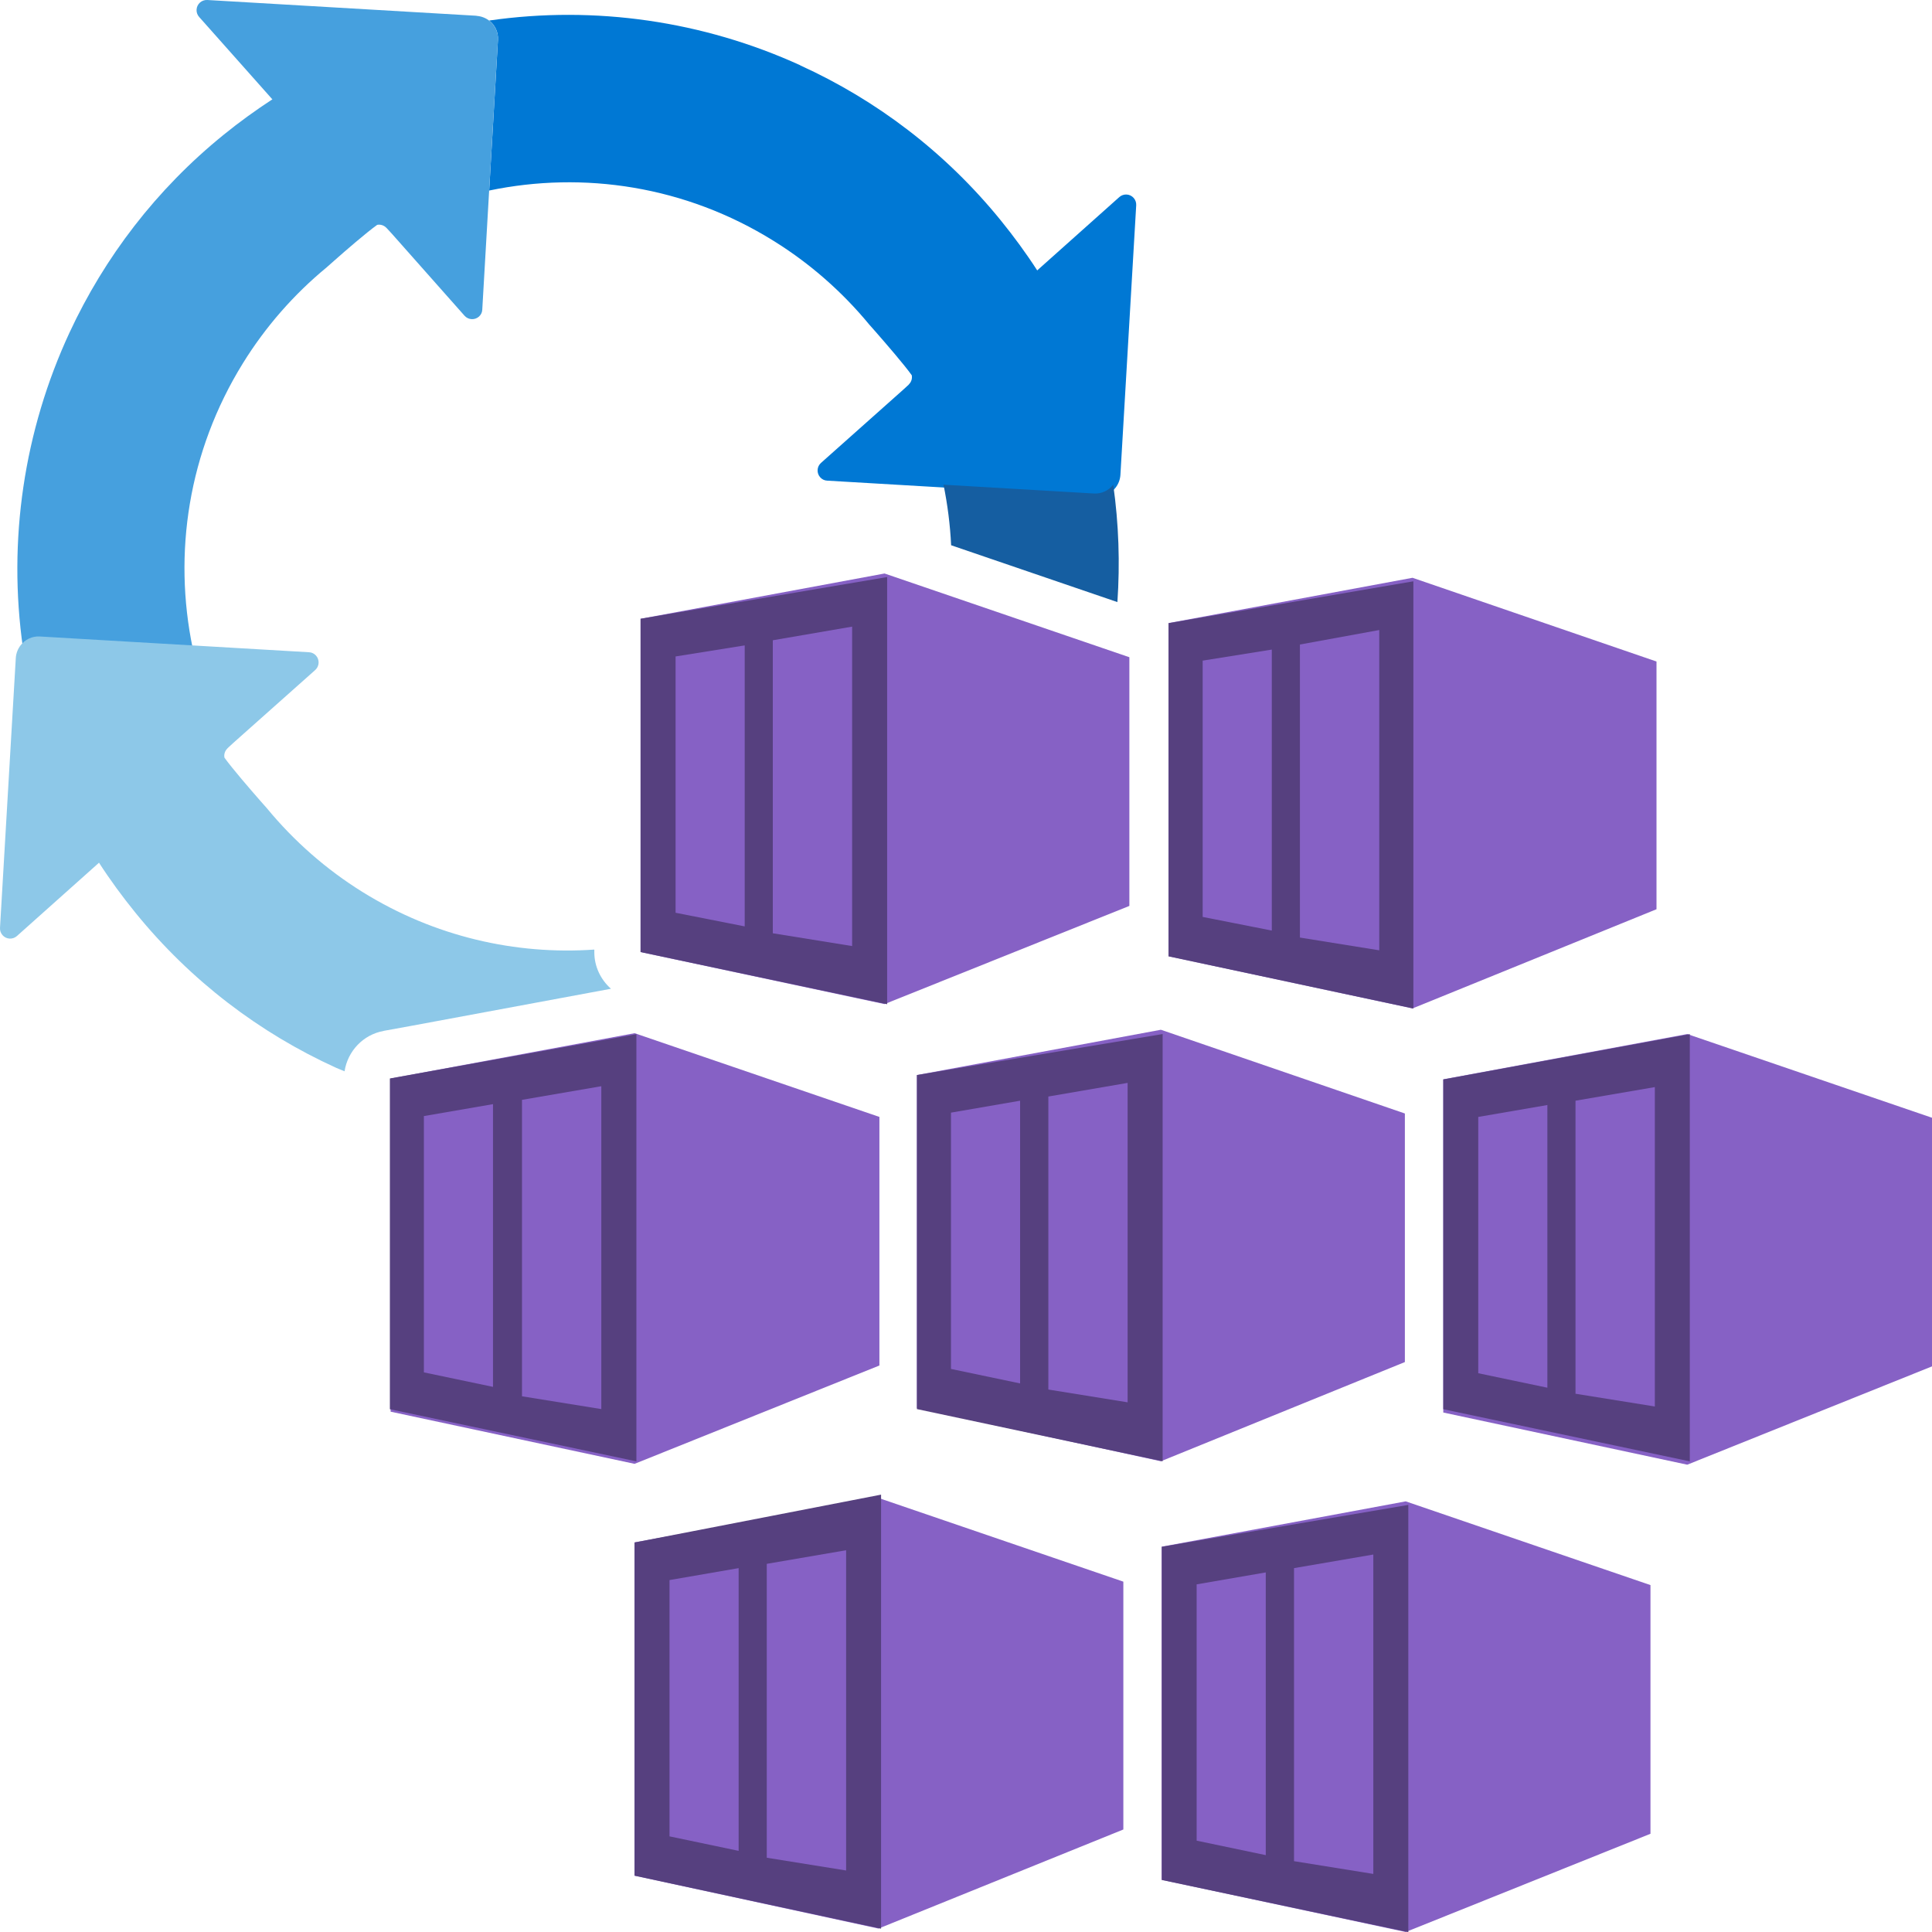 <svg width="50" height="50" viewBox="0 0 50 50" fill="none" xmlns="http://www.w3.org/2000/svg">
<g clip-path="url(#clip0_27652_137878)">
<path d="M20.71 1.689C18.205 0.547 15.407 0.136 12.66 0.531C12.807 0.645 12.899 0.828 12.888 1.028L12.66 4.931C15.102 4.422 17.735 4.811 20.021 6.234C20.96 6.817 21.796 7.55 22.499 8.403C22.499 8.403 22.566 8.478 22.669 8.595C22.921 8.884 23.391 9.425 23.596 9.711C23.613 9.797 23.585 9.884 23.524 9.945C23.524 9.945 23.518 9.95 23.516 9.956L23.371 10.089L21.246 11.981C21.138 12.078 21.13 12.245 21.227 12.353C21.274 12.406 21.338 12.436 21.407 12.439L24.482 12.62L28.377 12.847C28.577 12.858 28.76 12.767 28.874 12.617C28.944 12.525 28.988 12.414 28.996 12.292L29.405 5.311C29.413 5.167 29.302 5.042 29.157 5.034C29.088 5.031 29.021 5.053 28.968 5.1L26.846 6.995V7.003C26.552 6.547 26.235 6.117 25.902 5.706C24.468 3.939 22.682 2.589 20.71 1.692V1.689Z" fill="#0078D4"/>
<path d="M12.334 0.408L5.365 -4.86311e-05C5.22 -0.008 5.095 0.103 5.087 0.25C5.084 0.319 5.106 0.386 5.154 0.439L7.045 2.567H7.054C6.612 2.856 6.19 3.161 5.79 3.486C4.043 4.9 2.704 6.661 1.801 8.603C0.623 11.139 0.195 13.983 0.595 16.775C0.709 16.628 0.893 16.536 1.093 16.547L4.987 16.775C4.479 14.328 4.868 11.692 6.287 9.4C6.868 8.461 7.601 7.622 8.454 6.919C8.454 6.919 8.534 6.847 8.654 6.742C8.943 6.486 9.479 6.022 9.762 5.819C9.848 5.803 9.934 5.831 9.995 5.892L10.004 5.9L10.137 6.044L12.023 8.172C12.12 8.281 12.287 8.289 12.395 8.194C12.448 8.147 12.479 8.083 12.481 8.014L12.659 4.933L12.887 1.031C12.898 0.831 12.806 0.647 12.659 0.533C12.568 0.464 12.456 0.419 12.334 0.411V0.408Z" fill="#46A0DE"/>
<path d="M28.918 15.586C28.987 14.578 28.954 13.558 28.81 12.544C28.696 12.692 28.512 12.783 28.312 12.772L24.418 12.544C24.523 13.061 24.59 13.583 24.615 14.111L28.921 15.583L28.918 15.586Z" fill="#155EA1"/>
<path d="M9.934 26.678L10.687 26.541L15.812 25.589C15.548 25.355 15.381 25.017 15.381 24.644V24.575C13.345 24.716 11.25 24.244 9.384 23.086C8.445 22.503 7.609 21.769 6.906 20.916C6.906 20.916 6.839 20.841 6.737 20.725C6.484 20.436 6.014 19.894 5.809 19.608C5.792 19.522 5.82 19.436 5.881 19.375C5.881 19.375 5.887 19.369 5.889 19.364L6.034 19.23L8.159 17.339C8.267 17.241 8.275 17.075 8.178 16.966C8.131 16.914 8.067 16.883 7.998 16.88L4.923 16.7L1.028 16.472C0.828 16.461 0.645 16.553 0.531 16.703C0.462 16.794 0.417 16.905 0.409 17.028L0 24.014C-0.008 24.158 0.103 24.283 0.248 24.291C0.317 24.294 0.384 24.272 0.437 24.225L2.559 22.33V22.322C2.853 22.778 3.17 23.208 3.503 23.619C4.937 25.386 6.723 26.736 8.695 27.633C8.767 27.666 8.842 27.692 8.917 27.725C8.998 27.203 9.398 26.775 9.931 26.68L9.934 26.678Z" fill="#8DC8E8"/>
<path d="M22.892 14.842L16.578 16.014V24.639L22.892 25.986L29.228 23.445V17.009L22.892 14.842Z" fill="#8661C5"/>
<path d="M16.578 16.014V24.639L22.959 25.989V14.934L16.578 16.014ZM19.273 23.975L17.484 23.622V16.989L19.273 16.703V23.978V23.975ZM22.053 24.484L20 24.153V16.57L22.053 16.217V24.484Z" fill="#56407F"/>
<path d="M36.556 14.953L30.242 16.125V24.748L36.556 26.098L42.87 23.531V17.12L36.556 14.953Z" fill="#8661C5"/>
<path d="M30.242 16.125V24.75L36.578 26.1V15.044L30.242 16.128V16.125ZM32.914 24.083L31.125 23.73V17.097L32.914 16.811V24.083ZM35.695 24.594L33.642 24.264V16.68L35.695 16.305V24.594Z" fill="#56407F"/>
<path d="M16.423 26.739L10.109 27.912V36.534L16.423 37.884L22.759 35.339V28.906L16.423 26.739Z" fill="#8661C5"/>
<path d="M10.09 27.911V36.47L16.47 37.82V26.764L10.09 27.911ZM12.759 35.892L10.97 35.517V28.884L12.759 28.575V35.895V35.892ZM15.562 36.467L13.509 36.136V28.464L15.562 28.111V36.467Z" fill="#56407F"/>
<path d="M30.044 26.65L23.73 27.822V36.444L30.044 37.817L36.358 35.25V28.817L30.044 26.65Z" fill="#8661C5"/>
<path d="M23.73 27.822V36.467L30.089 37.817V26.761L23.73 27.822ZM26.4 35.803L24.611 35.428V28.795L26.4 28.486V35.806V35.803ZM29.183 36.292L27.131 35.961V28.378L29.183 28.025V36.295V36.292Z" fill="#56407F"/>
<path d="M43.666 26.761L37.352 27.933V36.556L43.666 37.906L50.002 35.361V28.928L43.666 26.761Z" fill="#8661C5"/>
<path d="M37.352 27.934V36.47L43.732 37.82V26.764L37.352 27.936V27.934ZM40.046 35.914L38.257 35.539V28.906L40.046 28.598V35.917V35.914ZM42.827 36.4L40.774 36.07V28.486L42.827 28.134V36.4Z" fill="#56407F"/>
<path d="M22.736 38.767L16.422 39.917V48.542L22.736 49.911L29.072 47.347V40.933L22.736 38.767Z" fill="#8661C5"/>
<path d="M16.422 39.917V48.542L22.802 49.914V38.681L16.422 39.92V39.917ZM19.116 47.9L17.327 47.525V40.892L19.116 40.583V47.903V47.9ZM21.897 48.408L19.844 48.078V40.472L21.897 40.12V48.408Z" fill="#56407F"/>
<path d="M36.38 38.855L30.066 40.028V48.65L36.38 50L42.714 47.458V41.022L36.38 38.855Z" fill="#8661C5"/>
<path d="M30.066 40.028V48.653L36.447 50.003V38.947L30.066 40.031V40.028ZM32.758 48.011L30.969 47.636V41.003L32.758 40.694V48.011ZM35.541 48.497L33.489 48.167V40.583L35.541 40.231V48.497Z" fill="#56407F"/>
</g>
<defs>
<clipPath id="clip0_27652_137878">
<rect width="50" height="50" fill="white"/>
</clipPath>
</defs>
</svg>
